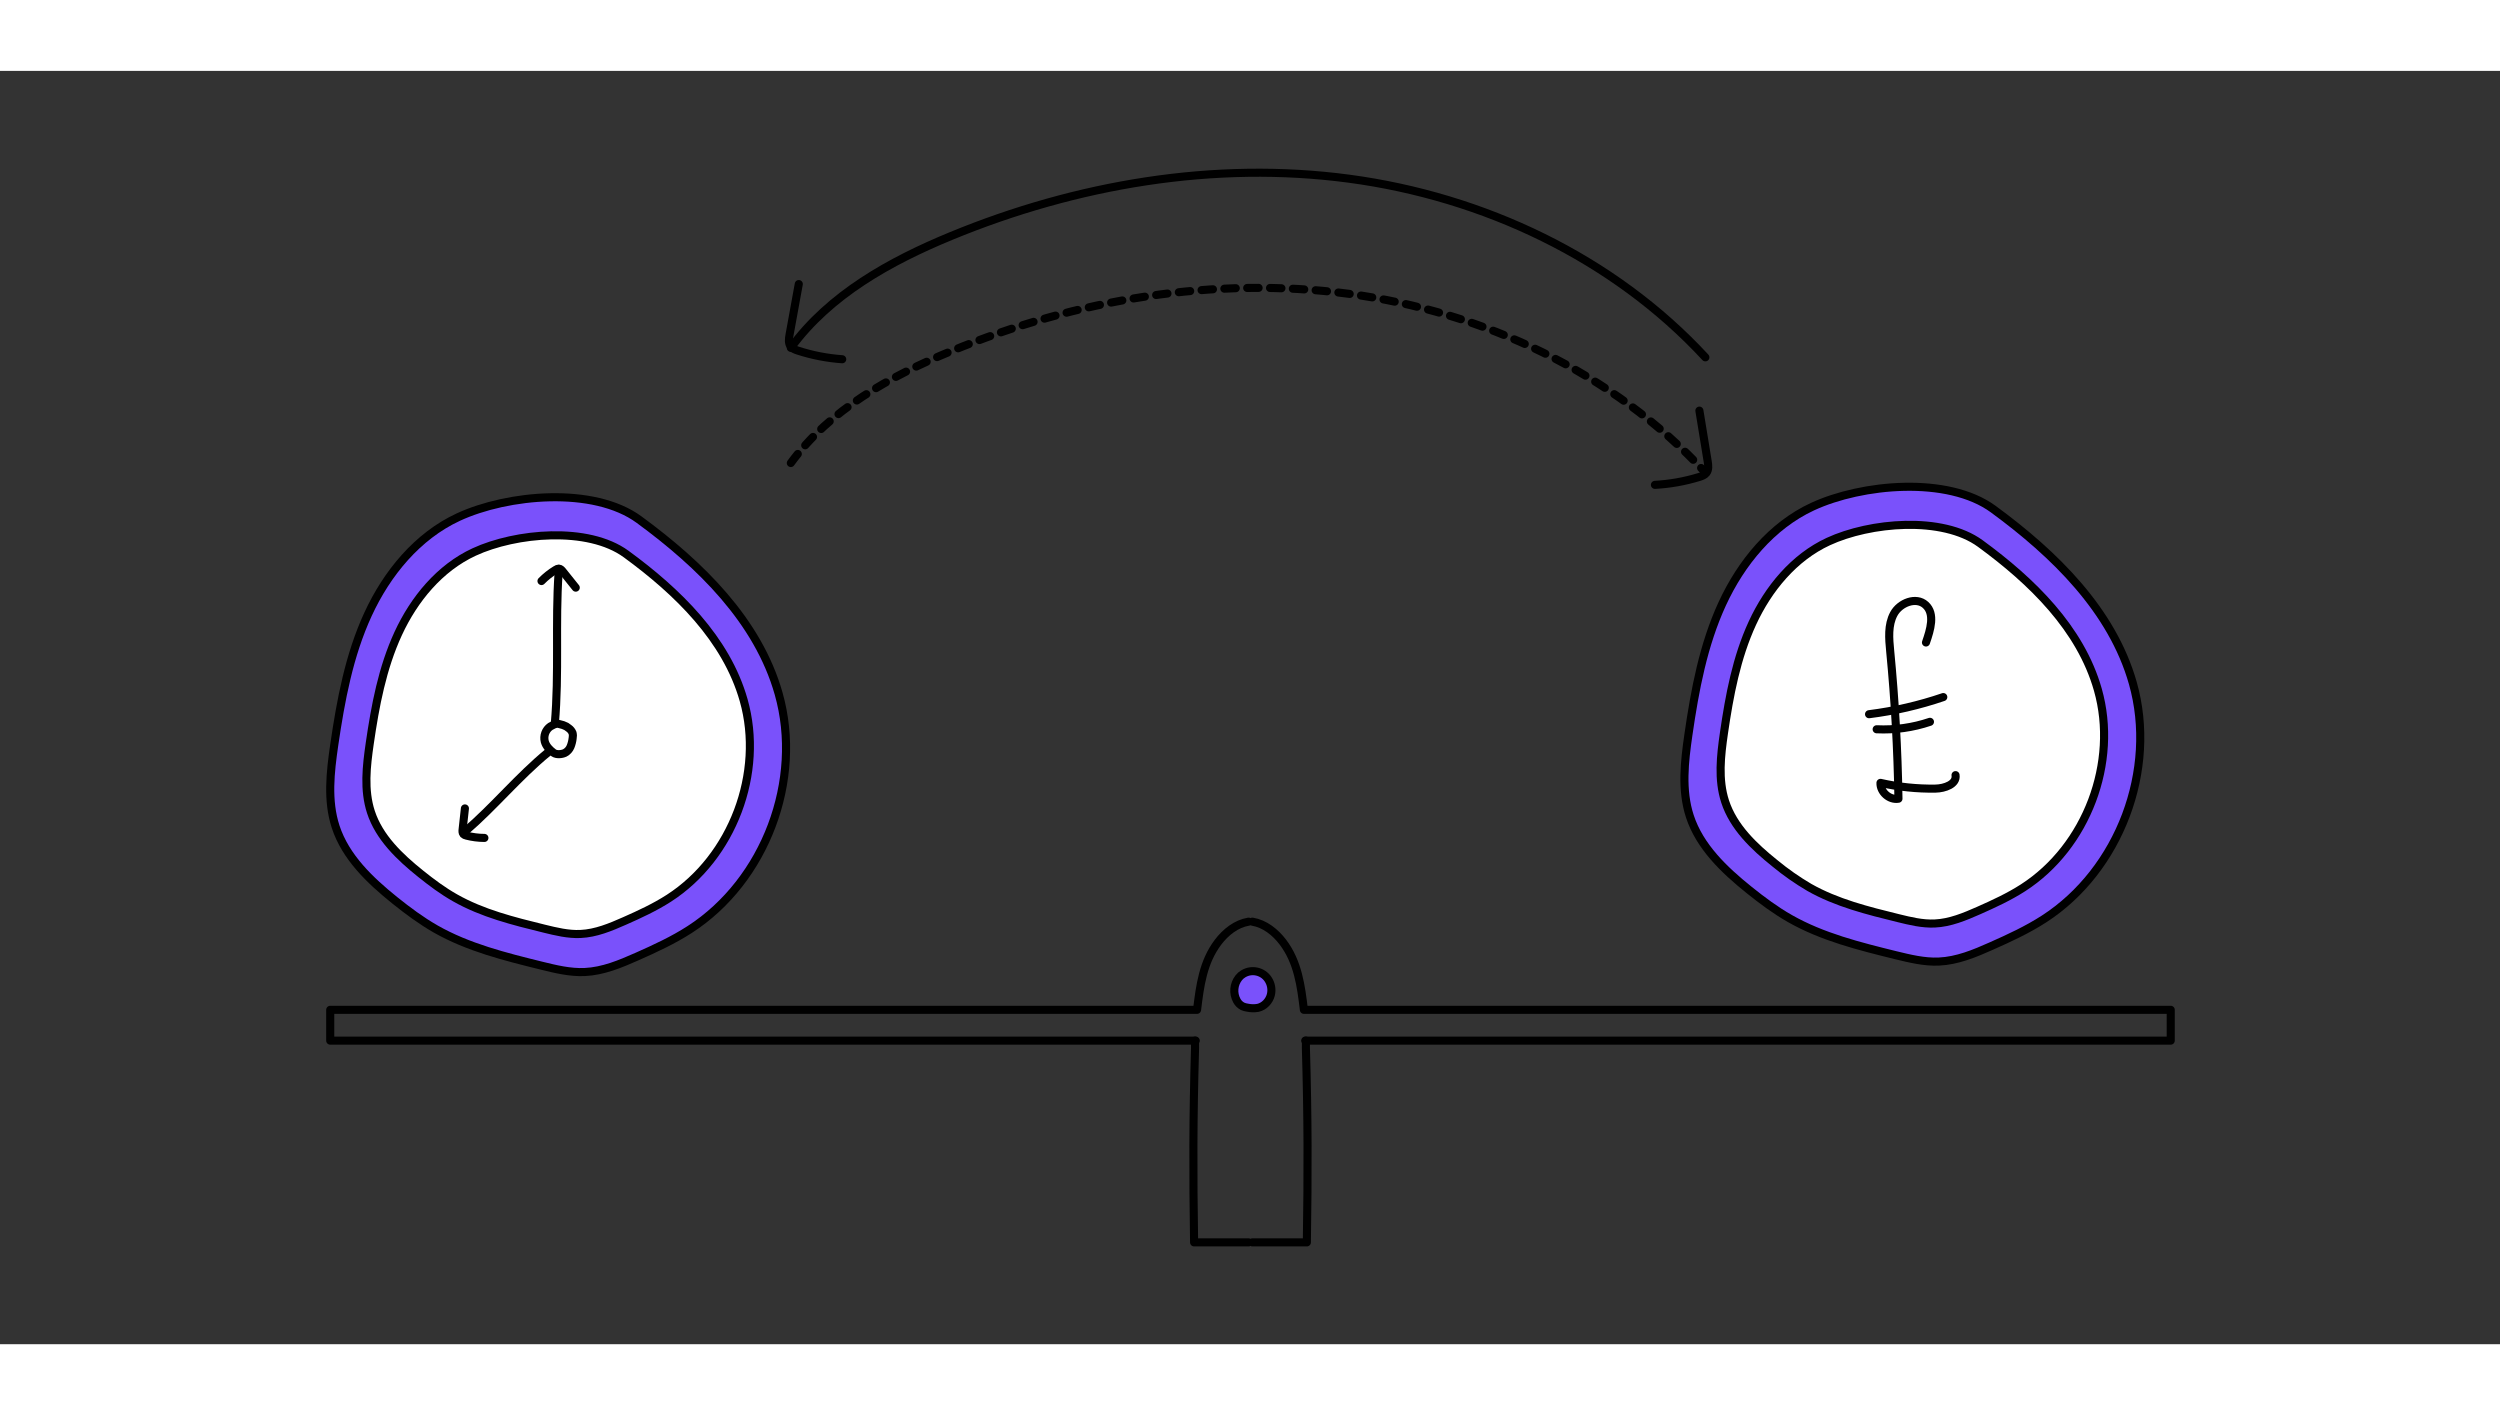 <svg xmlns="http://www.w3.org/2000/svg" xmlns:xlink="http://www.w3.org/1999/xlink" width="530" height="300" viewBox="0 0 2627 1338"><rect x="0" y="0" width="2627" height="1338" fill="#333333" stroke="none"/><title>Economy</title><desc>Created with Sketch.</desc><defs></defs><g id="Economy" stroke="none" stroke-width="1" fill="none" fill-rule="evenodd"><g transform="translate(347, 107)" id="Shape"><path d="M1557.589,350.891 C1514.586,370.829 1482.571,409.887 1462.735,452.942 C1442.898,495.998 1434.038,543.315 1427.222,590.284 C1423.074,618.903 1419.696,648.751 1428.676,676.238 C1439.099,708.168 1464.743,732.574 1490.879,753.596 C1504.512,764.552 1518.53,775.015 1533.786,783.696 C1568.001,803.153 1606.772,812.797 1644.978,822.224 C1659.898,825.836 1675.033,829.605 1690.398,828.918 C1709.633,828.076 1727.823,820.49 1745.423,812.64 C1764.418,804.212 1783.365,795.459 1800.821,784.19 C1880.167,732.935 1919.96,627.343 1894.197,536.38 C1872.485,459.721 1811.701,400.544 1747.527,353.503 C1699.607,318.406 1609.284,326.943 1557.589,350.891 Z" fill="#7A51FB" fill-rule="nonzero"></path><path d="M1557.589,350.891 C1514.586,370.829 1482.571,409.887 1462.735,452.942 C1442.898,495.998 1434.038,543.315 1427.222,590.284 C1423.074,618.903 1419.696,648.751 1428.676,676.238 C1439.099,708.168 1464.743,732.574 1490.879,753.596 C1504.512,764.552 1518.53,775.015 1533.786,783.696 C1568.001,803.153 1606.772,812.797 1644.978,822.224 C1659.898,825.836 1675.033,829.605 1690.398,828.918 C1709.633,828.076 1727.823,820.49 1745.423,812.64 C1764.418,804.212 1783.365,795.459 1800.821,784.19 C1880.167,732.935 1919.96,627.343 1894.197,536.38 C1872.485,459.721 1811.701,400.544 1747.527,353.503 C1699.607,318.406 1609.284,326.943 1557.589,350.891 Z" stroke="#000000" stroke-width="8.5" stroke-linecap="round" stroke-linejoin="round"></path><path d="M134.589,361.889 C91.586,381.827 59.583,420.884 39.735,463.939 C19.886,506.993 11.098,554.31 4.222,601.265 C0.074,629.896 -3.304,659.731 5.676,687.23 C16.099,719.16 41.743,743.565 67.879,764.586 C81.512,775.531 95.59,786.005 110.786,794.686 C145.001,814.142 183.772,823.774 221.978,833.214 C236.898,836.898 252.033,840.594 267.398,839.92 C286.633,839.077 304.823,831.432 322.423,823.63 C341.418,815.202 360.365,806.461 377.821,795.18 C457.167,743.938 496.96,638.348 471.197,547.375 C449.485,470.717 388.701,411.541 324.527,364.513 C276.607,329.405 186.248,337.941 134.589,361.889 Z" fill="#7A51FB" fill-rule="nonzero"></path><path d="M151.25,398.545 C115.068,415.288 88.127,448.051 71.426,484.242 C54.725,520.433 47.289,560.136 41.549,599.587 C38.06,623.642 35.232,648.695 42.752,671.752 C51.524,698.574 73.086,719.057 95.094,736.701 C106.561,745.902 118.401,754.743 131.192,761.959 C159.986,778.305 192.558,786.399 224.745,794.314 C237.295,797.393 250.013,800.508 262.96,799.93 C279.144,799.221 294.45,792.81 309.262,786.255 C325.253,779.195 341.184,771.822 355.876,762.368 C422.633,719.333 456.107,630.654 434.437,554.291 C416.171,489.919 365.033,440.221 310.994,400.722 C270.746,371.267 194.712,378.435 151.25,398.545 Z" stroke="#000000" stroke-width="8.5" fill="#FFFFFF" fill-rule="nonzero" stroke-linecap="round" stroke-linejoin="round"></path><path d="M134.589,361.889 C91.586,381.827 59.583,420.884 39.735,463.939 C19.886,506.993 11.098,554.31 4.222,601.265 C0.074,629.896 -3.304,659.731 5.676,687.23 C16.099,719.16 41.743,743.565 67.879,764.586 C81.512,775.531 95.59,786.005 110.786,794.686 C145.001,814.142 183.772,823.774 221.978,833.214 C236.898,836.898 252.033,840.594 267.398,839.92 C286.633,839.077 304.823,831.432 322.423,823.63 C341.418,815.202 360.365,806.461 377.821,795.18 C457.167,743.938 496.96,638.348 471.197,547.375 C449.485,470.717 388.701,411.541 324.527,364.513 C276.607,329.405 186.248,337.941 134.589,361.889 Z" stroke="#000000" stroke-width="8.5" stroke-linecap="round" stroke-linejoin="round"></path><path d="M959.603,841.717 C957.727,842.796 956.077,844.216 954.74,845.902 C949.27,852.826 948.465,862.27 952.685,869.993 C954.048,872.547 956.168,874.632 958.764,875.971 C960.374,876.668 962.077,877.135 963.821,877.358 C967.439,878.134 971.177,878.207 974.823,877.573 C981.473,876.103 986.762,870.4 988.403,863.908 C989.797,858.251 988.726,852.279 985.449,847.432 C979.787,839.016 968.382,836.494 959.603,841.717 Z" fill="#7A51FB" fill-rule="nonzero"></path><path d="M142,692 C172.422,665.861 197.99,634.394 229,609" stroke="#000000" stroke-width="8.5" stroke-linecap="round" stroke-linejoin="round"></path><path d="M162,699 C155.624,698.97 149.275,698.151 143.094,696.562 C141.914,696.371 140.817,695.827 139.943,695.002 C138.812,693.697 138.933,691.735 139.125,690.016 L141.53,668" stroke="#000000" stroke-width="8.5" stroke-linecap="round" stroke-linejoin="round"></path><path d="M1574.241,387.549 C1538.06,404.291 1511.131,437.066 1494.43,473.257 C1477.729,509.448 1470.293,549.151 1464.554,588.59 C1461.064,612.645 1458.225,637.686 1465.757,660.755 C1474.529,687.565 1496.091,708.06 1518.098,725.704 C1529.438,735.071 1541.509,743.517 1554.195,750.962 C1582.989,767.307 1615.561,775.39 1647.748,783.304 C1660.297,786.395 1673.016,789.498 1685.963,788.933 C1702.134,788.223 1717.451,781.801 1732.263,775.258 C1748.242,768.185 1764.185,760.824 1778.877,751.359 C1845.633,708.324 1879.107,619.645 1857.437,543.282 C1839.171,478.898 1788.034,429.212 1733.984,389.702 C1693.736,360.27 1617.679,367.439 1574.241,387.549 Z" stroke="#000000" stroke-width="8.5" fill="#FFFFFF" fill-rule="nonzero" stroke-linecap="round" stroke-linejoin="round"></path><path d="M246.574,609.655 C249.241,608.252 251.343,605.932 252.513,603.1 C253.658,600.283 254.406,597.313 254.734,594.279 C255.118,592.461 255.086,590.575 254.639,588.772 C253.835,586.764 252.482,585.037 250.743,583.801 C249.902,583.084 249.004,582.44 248.059,581.875 C245.857,580.734 243.51,579.914 241.087,579.439 C240.162,579.154 239.202,579.007 238.236,579 C237.036,579.132 235.869,579.487 234.792,580.048 C233.592,580.564 232.432,581.175 231.324,581.875 C226.274,585.364 223.926,591.746 225.469,597.788 C226.834,602.662 230.635,606.5 234.661,609.521 C237.678,611.739 243.343,611.191 246.574,609.655 Z" stroke="#000000" stroke-width="8.5" stroke-linecap="round" stroke-linejoin="round"></path><path d="M240,420 C236.37,472.98 240.641,526.14 236,579" stroke="#000000" stroke-width="8.5" stroke-linecap="round" stroke-linejoin="round"></path><path d="M222,429.059 C226.486,424.513 231.502,420.535 236.937,417.211 C237.895,416.482 239.048,416.06 240.246,416 C241.948,416.097 243.231,417.551 244.31,418.895 L258,436" stroke="#000000" stroke-width="8.5" stroke-linecap="round" stroke-linejoin="round"></path><path d="M484,184.03 C524.898,128.094 588.206,92.989 652.26,66.566 C783.976,12.242 929.261,-12.617 1070.493,6.265 C1211.724,25.147 1348.3,89.393 1445,194" stroke="#000000" stroke-width="8.5" stroke-linecap="round" stroke-linejoin="round"></path><path d="M484,305.041 C524.898,249.102 588.206,213.994 652.26,187.57 C783.976,133.243 929.261,108.382 1070.493,127.265 C1211.724,146.148 1348.3,210.362 1445,315" stroke="#000000" stroke-width="8.5" stroke-linecap="round" stroke-linejoin="round" stroke-dasharray="12"></path><path d="M538,196 C522.17,194.882 506.538,191.841 491.45,186.945 C488.636,186.027 485.678,184.928 483.871,182.586 C481.276,179.217 481.907,174.472 482.658,170.295 L492.359,117" stroke="#000000" stroke-width="8.5" stroke-linecap="round" stroke-linejoin="round"></path><path d="M1392,328 C1407.751,327.142 1423.339,324.368 1438.417,319.741 C1441.238,318.875 1444.192,317.839 1446.025,315.528 C1448.665,312.217 1448.123,307.474 1447.435,303.296 L1438.719,250" stroke="#000000" stroke-width="8.5" stroke-linecap="round" stroke-linejoin="round"></path><path d="M959.603,841.717 C957.727,842.796 956.077,844.216 954.74,845.902 C949.27,852.826 948.465,862.27 952.685,869.993 C954.048,872.547 956.168,874.632 958.764,875.971 C960.374,876.668 962.077,877.135 963.821,877.358 C967.439,878.134 971.177,878.207 974.823,877.573 C981.473,876.103 986.762,870.4 988.403,863.908 C989.797,858.251 988.726,852.279 985.449,847.432 C979.787,839.016 968.382,836.494 959.603,841.717 Z" stroke="#000000" stroke-width="8.5" stroke-linecap="round" stroke-linejoin="round"></path><path d="M965,787 C951.993,789.169 940.935,798.001 932.933,808.532 C917.11,829.462 913.91,854.392 910.865,879.623 L0,879.623 L0,912 L909.47,912" stroke="#000000" stroke-width="8.5" stroke-linecap="round" stroke-linejoin="round"></path><path d="M908.765,912 C908.596,915.889 908.874,915.72 908.765,919.561 C906.635,992.748 906.611,1050.789 907.749,1124 L965,1124" stroke="#000000" stroke-width="8.5" stroke-linecap="round" stroke-linejoin="round"></path><path d="M1676.82,493.636 C1681.411,480.376 1686.688,463.501 1676.314,454.123 C1666.47,445.179 1649.325,451.905 1643.012,463.609 C1636.699,475.314 1637.94,489.489 1639.217,502.737 C1644.197,554.28 1647.088,605.967 1647.892,657.8 C1638.422,659.439 1628.614,650.76 1629.012,641.153 C1647.978,645.477 1667.395,647.501 1686.844,647.18 C1696.483,647.023 1709.375,642.539 1707.881,633.017" stroke="#000000" stroke-width="8.5" stroke-linecap="round" stroke-linejoin="round"></path><path d="M1617,569 C1643.55,565.675 1669.687,559.643 1695,551" stroke="#000000" stroke-width="8.5" stroke-linecap="round" stroke-linejoin="round"></path><path d="M1625,584.833 C1644.034,585.722 1663.067,583.06 1681,577" stroke="#000000" stroke-width="8.5" stroke-linecap="round" stroke-linejoin="round"></path><path d="M969,787 C982.007,789.169 993.065,798.001 1001.078,808.532 C1016.889,829.462 1020.102,854.392 1023.146,879.623 L1934,879.623 L1934,912 L1024.566,912" stroke="#000000" stroke-width="8.5" stroke-linecap="round" stroke-linejoin="round"></path><path d="M1025.231,912 C1025.4,915.889 1025.122,915.72 1025.231,919.561 C1027.373,992.748 1027.385,1050.789 1026.248,1124 L969,1124" stroke="#000000" stroke-width="8.5" stroke-linecap="round" stroke-linejoin="round"></path></g></g></svg>